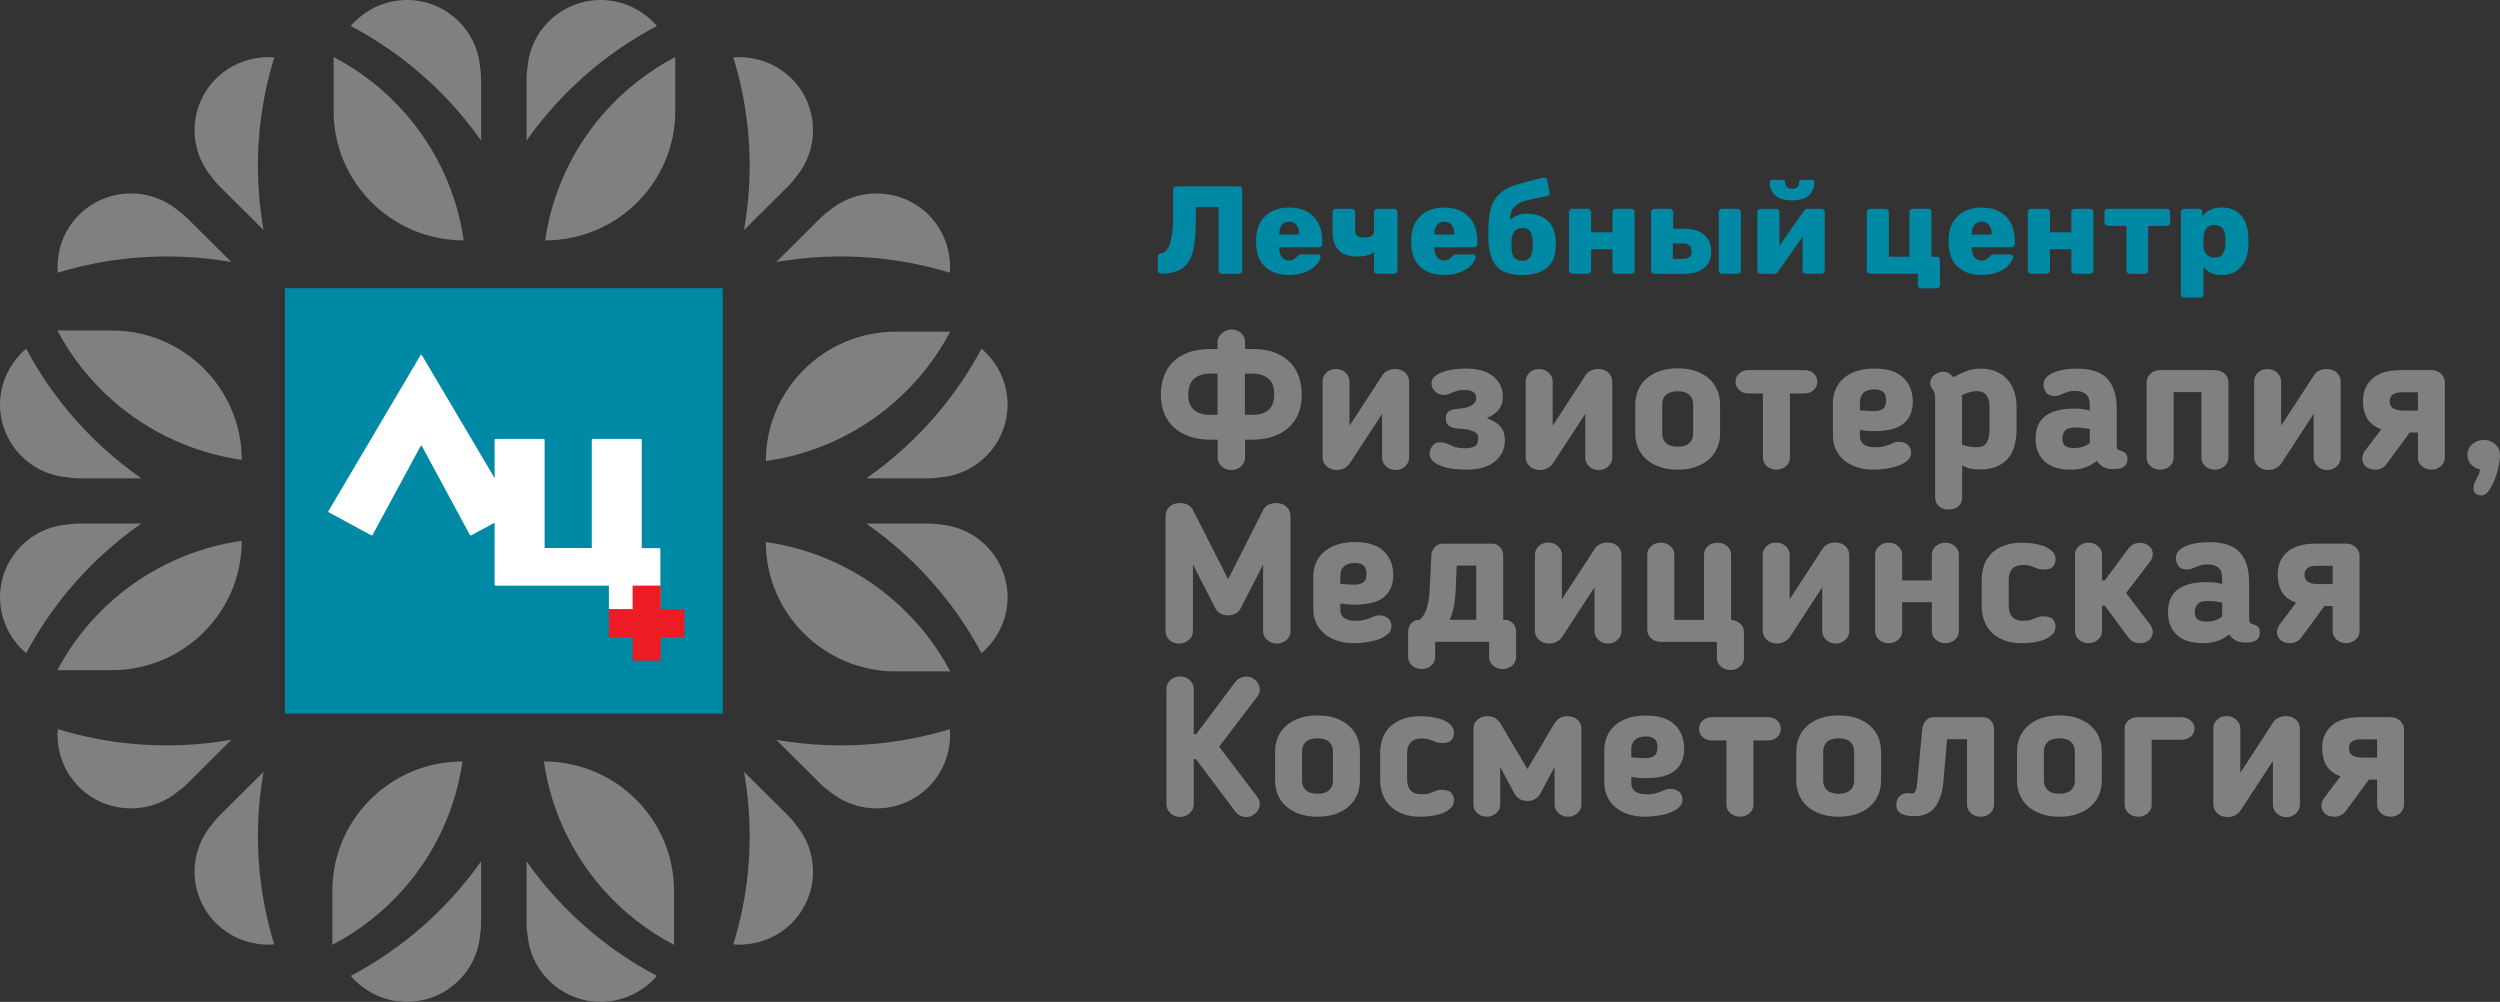 <svg width="267" height="107" viewBox="0 0 267 107" fill="none" xmlns="http://www.w3.org/2000/svg">
<rect x="0" y="0" width="267" height="107" fill="#333333" stroke="none"/>
<g clip-path="url(#clip0_1239_3067)">
<path d="M130.238 29.136C130.17 29.069 130.136 28.993 130.136 28.905V22.125H127.72V23.244C127.72 24.755 127.622 25.929 127.423 26.767C127.229 27.604 126.86 28.219 126.331 28.614C125.798 29.01 125.023 29.216 124.003 29.233C123.914 29.233 123.834 29.2 123.762 29.128C123.69 29.056 123.656 28.976 123.656 28.888V27.407C123.656 27.221 123.766 27.104 123.991 27.061C124.465 26.982 124.799 26.59 124.998 25.887C125.193 25.184 125.294 24.195 125.294 22.924V20.231C125.294 20.134 125.328 20.054 125.396 19.991C125.464 19.928 125.544 19.898 125.646 19.898H132.316C132.414 19.898 132.498 19.932 132.566 19.999C132.634 20.067 132.668 20.147 132.668 20.248V28.909C132.668 29.006 132.634 29.086 132.566 29.149C132.498 29.212 132.418 29.242 132.316 29.242H130.479C130.39 29.242 130.31 29.208 130.246 29.141L130.238 29.136Z" fill="#0089A5"/>
<path d="M135.117 28.497C134.491 27.916 134.169 27.066 134.152 25.955V25.542C134.186 24.482 134.521 23.657 135.147 23.059C135.773 22.462 136.62 22.167 137.682 22.167C138.453 22.167 139.105 22.319 139.634 22.626C140.167 22.933 140.565 23.354 140.827 23.892C141.09 24.431 141.225 25.041 141.225 25.727V26.06C141.225 26.157 141.191 26.241 141.124 26.308C141.056 26.376 140.975 26.409 140.874 26.409H136.62V26.489C136.628 26.889 136.722 27.213 136.904 27.457C137.081 27.701 137.335 27.823 137.67 27.823C137.886 27.823 138.055 27.781 138.186 27.697C138.317 27.613 138.44 27.503 138.554 27.369C138.635 27.28 138.698 27.226 138.749 27.201C138.8 27.175 138.876 27.167 138.982 27.167H140.738C140.819 27.167 140.886 27.192 140.946 27.238C141.005 27.289 141.035 27.348 141.035 27.419C141.035 27.651 140.903 27.92 140.641 28.232C140.379 28.543 139.993 28.808 139.485 29.031C138.978 29.254 138.381 29.364 137.695 29.364C136.603 29.364 135.744 29.073 135.117 28.488V28.497ZM138.753 25.046V25.02C138.753 24.595 138.66 24.263 138.47 24.027C138.283 23.791 138.017 23.674 137.678 23.674C137.34 23.674 137.077 23.791 136.895 24.027C136.713 24.263 136.62 24.595 136.62 25.02V25.046H138.753Z" fill="#0089A5"/>
<path d="M146.841 29.145C146.774 29.082 146.74 29.002 146.74 28.905V26.919C146.338 27.238 145.737 27.398 144.941 27.398C144.073 27.398 143.417 27.18 142.977 26.738C142.533 26.296 142.312 25.605 142.312 24.663V22.634C142.312 22.537 142.346 22.457 142.414 22.394C142.482 22.331 142.558 22.302 142.647 22.302H144.391C144.488 22.302 144.568 22.331 144.632 22.394C144.695 22.457 144.725 22.537 144.725 22.634V24.541C144.725 24.844 144.797 25.058 144.941 25.18C145.085 25.307 145.326 25.366 145.665 25.366C146.003 25.366 146.257 25.315 146.452 25.214C146.643 25.113 146.74 24.962 146.74 24.768V22.634C146.74 22.537 146.774 22.457 146.841 22.394C146.909 22.331 146.99 22.302 147.091 22.302H148.903C149 22.302 149.085 22.331 149.152 22.394C149.22 22.457 149.254 22.537 149.254 22.634V28.905C149.254 29.002 149.22 29.082 149.152 29.145C149.085 29.208 149.004 29.238 148.903 29.238H147.091C146.994 29.238 146.909 29.208 146.841 29.145Z" fill="#0089A5"/>
<path d="M151.68 28.497C151.053 27.916 150.732 27.066 150.715 25.955V25.542C150.749 24.482 151.083 23.657 151.71 23.059C152.336 22.462 153.182 22.167 154.245 22.167C155.015 22.167 155.667 22.319 156.196 22.626C156.729 22.933 157.127 23.354 157.39 23.892C157.652 24.431 157.788 25.041 157.788 25.727V26.06C157.788 26.157 157.754 26.241 157.686 26.308C157.618 26.376 157.538 26.409 157.436 26.409H153.182V26.489C153.191 26.889 153.284 27.213 153.466 27.457C153.644 27.701 153.902 27.823 154.232 27.823C154.448 27.823 154.617 27.781 154.749 27.697C154.88 27.613 155.003 27.503 155.117 27.369C155.197 27.28 155.261 27.226 155.312 27.201C155.362 27.175 155.438 27.167 155.544 27.167H157.301C157.381 27.167 157.449 27.192 157.508 27.238C157.568 27.289 157.597 27.348 157.597 27.419C157.597 27.651 157.466 27.92 157.199 28.232C156.937 28.543 156.552 28.808 156.044 29.031C155.54 29.254 154.939 29.364 154.253 29.364C153.161 29.364 152.302 29.073 151.676 28.488L151.68 28.497ZM155.316 25.046V25.02C155.316 24.595 155.223 24.263 155.032 24.027C154.846 23.791 154.579 23.674 154.241 23.674C153.902 23.674 153.64 23.791 153.458 24.027C153.276 24.263 153.182 24.595 153.182 25.02V25.046H155.316Z" fill="#0089A5"/>
<path d="M166.166 26.114C166.166 26.228 166.157 26.384 166.14 26.582C166.085 27.47 165.759 28.16 165.154 28.644C164.549 29.128 163.685 29.372 162.559 29.372C161.345 29.372 160.456 29.082 159.897 28.505C159.338 27.928 159.025 27.007 158.966 25.744L158.953 24.932L158.966 24.132C159.012 22.912 159.224 21.994 159.605 21.371C159.986 20.748 160.553 20.281 161.311 19.97C162.068 19.659 163.249 19.326 164.862 18.968C164.951 18.951 165.035 18.968 165.116 19.015C165.196 19.065 165.243 19.137 165.251 19.233L165.493 20.53C165.509 20.627 165.497 20.715 165.454 20.791C165.408 20.866 165.344 20.913 165.251 20.93C164.079 21.153 163.249 21.338 162.763 21.489C162.276 21.641 161.912 21.86 161.675 22.15C161.438 22.44 161.298 22.887 161.251 23.493C161.459 23.299 161.717 23.135 162.03 23.013C162.343 22.887 162.669 22.828 163.008 22.828C163.982 22.828 164.735 23.072 165.268 23.56C165.802 24.048 166.094 24.734 166.149 25.614C166.166 25.828 166.174 25.997 166.174 26.123L166.166 26.114ZM163.698 26.114C163.698 25.892 163.694 25.74 163.685 25.66C163.639 24.789 163.292 24.351 162.64 24.351C161.878 24.351 161.476 24.789 161.433 25.66L161.421 26.114L161.433 26.527C161.45 26.973 161.552 27.301 161.734 27.52C161.916 27.739 162.191 27.849 162.559 27.849C162.928 27.849 163.203 27.739 163.385 27.52C163.567 27.301 163.668 26.973 163.685 26.527C163.694 26.455 163.698 26.317 163.698 26.114Z" fill="#0089A5"/>
<path d="M167.668 29.137C167.6 29.069 167.566 28.994 167.566 28.905V22.634C167.566 22.537 167.6 22.457 167.668 22.394C167.736 22.331 167.812 22.302 167.901 22.302H169.577C169.674 22.302 169.759 22.331 169.827 22.394C169.894 22.457 169.928 22.537 169.928 22.634V24.81H172.21V22.634C172.21 22.537 172.243 22.457 172.311 22.394C172.379 22.331 172.459 22.302 172.561 22.302H174.237C174.334 22.302 174.415 22.331 174.478 22.394C174.542 22.457 174.571 22.537 174.571 22.634V28.905C174.571 28.994 174.542 29.073 174.478 29.137C174.415 29.204 174.334 29.238 174.237 29.238H172.561C172.464 29.238 172.379 29.208 172.311 29.145C172.243 29.082 172.21 29.002 172.21 28.905V26.624H169.928V28.905C169.928 29.002 169.894 29.082 169.827 29.145C169.759 29.208 169.679 29.238 169.577 29.238H167.901C167.812 29.238 167.731 29.204 167.668 29.137Z" fill="#0089A5"/>
<path d="M176.434 29.137C176.366 29.069 176.332 28.994 176.332 28.905V22.634C176.332 22.537 176.366 22.457 176.434 22.394C176.501 22.331 176.578 22.302 176.666 22.302H178.359C178.457 22.302 178.537 22.331 178.601 22.394C178.664 22.457 178.694 22.537 178.694 22.634V24.423H179.9C180.793 24.423 181.496 24.637 182 25.071C182.503 25.505 182.757 26.098 182.757 26.851C182.757 27.605 182.499 28.215 181.987 28.627C181.47 29.036 180.755 29.242 179.832 29.242H176.666C176.578 29.242 176.497 29.208 176.434 29.141V29.137ZM179.701 27.647C180.031 27.647 180.273 27.584 180.425 27.462C180.577 27.335 180.654 27.133 180.654 26.847C180.654 26.561 180.577 26.351 180.425 26.207C180.273 26.064 180.031 25.993 179.701 25.993H178.656V27.647H179.701ZM183.667 29.137C183.599 29.069 183.566 28.994 183.566 28.905V22.634C183.566 22.537 183.599 22.457 183.667 22.394C183.735 22.331 183.811 22.302 183.9 22.302H185.576C185.673 22.302 185.758 22.331 185.826 22.394C185.894 22.457 185.927 22.537 185.927 22.634V28.905C185.927 29.002 185.894 29.082 185.826 29.145C185.758 29.208 185.678 29.238 185.576 29.238H183.9C183.811 29.238 183.731 29.204 183.667 29.137Z" fill="#0089A5"/>
<path d="M194.773 22.394C194.841 22.457 194.875 22.533 194.875 22.621V28.905C194.875 28.993 194.845 29.073 194.782 29.136C194.718 29.203 194.638 29.237 194.54 29.237H192.864C192.767 29.237 192.682 29.208 192.615 29.145C192.547 29.081 192.513 29.002 192.513 28.905V25.29L189.897 29.027C189.8 29.17 189.673 29.241 189.521 29.241H188.018C187.929 29.241 187.849 29.208 187.785 29.14C187.717 29.073 187.684 28.997 187.684 28.909V22.638C187.684 22.541 187.717 22.461 187.785 22.398C187.853 22.335 187.929 22.306 188.018 22.306H189.694C189.791 22.306 189.876 22.335 189.944 22.398C190.012 22.461 190.045 22.541 190.045 22.638V26.253L192.661 22.516C192.759 22.373 192.886 22.301 193.038 22.301H194.54C194.629 22.301 194.71 22.331 194.773 22.394ZM189.601 20.866C189.207 20.504 189.013 20.037 189.013 19.46C189.013 19.389 189.034 19.33 189.08 19.28C189.127 19.229 189.186 19.208 189.267 19.208H190.405C190.486 19.208 190.549 19.233 190.591 19.28C190.638 19.33 190.659 19.389 190.659 19.46C190.659 19.924 190.905 20.155 191.396 20.155C191.887 20.155 192.149 19.924 192.149 19.46C192.149 19.389 192.17 19.33 192.217 19.28C192.263 19.229 192.323 19.208 192.403 19.208H193.529C193.609 19.208 193.673 19.233 193.715 19.28C193.762 19.33 193.783 19.389 193.783 19.46C193.783 20.037 193.588 20.509 193.19 20.866C192.797 21.228 192.196 21.405 191.391 21.405C190.587 21.405 189.986 21.224 189.593 20.866H189.601Z" fill="#0089A5"/>
<path d="M204.933 30.698C204.865 30.63 204.831 30.55 204.831 30.45V29.233H199.705C199.617 29.233 199.536 29.2 199.473 29.132C199.405 29.065 199.371 28.989 199.371 28.901V22.63C199.371 22.533 199.405 22.453 199.473 22.39C199.54 22.327 199.617 22.297 199.705 22.297H201.382C201.479 22.297 201.564 22.327 201.631 22.39C201.699 22.453 201.733 22.533 201.733 22.63V27.419H203.934V22.63C203.934 22.533 203.968 22.453 204.035 22.39C204.103 22.327 204.179 22.297 204.268 22.297H205.944C206.042 22.297 206.122 22.327 206.186 22.39C206.249 22.453 206.279 22.533 206.279 22.63V27.419H206.854C206.952 27.419 207.032 27.449 207.096 27.512C207.159 27.575 207.189 27.655 207.189 27.752V30.445C207.189 30.542 207.159 30.626 207.096 30.694C207.032 30.761 206.952 30.795 206.854 30.795H205.178C205.081 30.795 204.996 30.761 204.929 30.694L204.933 30.698Z" fill="#0089A5"/>
<path d="M209.078 28.497C208.452 27.916 208.13 27.066 208.113 25.955V25.542C208.147 24.482 208.482 23.657 209.108 23.059C209.734 22.462 210.581 22.167 211.643 22.167C212.414 22.167 213.065 22.319 213.595 22.626C214.128 22.933 214.526 23.354 214.788 23.892C215.051 24.431 215.186 25.041 215.186 25.727V26.06C215.186 26.157 215.152 26.241 215.084 26.308C215.017 26.376 214.936 26.409 214.835 26.409H210.581V26.489C210.589 26.889 210.683 27.213 210.865 27.457C211.042 27.701 211.3 27.823 211.631 27.823C211.846 27.823 212.016 27.781 212.147 27.697C212.278 27.613 212.401 27.503 212.515 27.369C212.596 27.28 212.659 27.226 212.71 27.201C212.761 27.175 212.837 27.167 212.943 27.167H214.699C214.78 27.167 214.847 27.192 214.907 27.238C214.966 27.289 214.996 27.348 214.996 27.419C214.996 27.651 214.864 27.92 214.598 28.232C214.335 28.543 213.95 28.808 213.442 29.031C212.939 29.254 212.337 29.364 211.652 29.364C210.56 29.364 209.701 29.073 209.074 28.488L209.078 28.497ZM212.714 25.046V25.02C212.714 24.595 212.621 24.263 212.435 24.027C212.249 23.791 211.982 23.674 211.643 23.674C211.305 23.674 211.042 23.791 210.86 24.027C210.678 24.263 210.585 24.595 210.585 25.02V25.046H212.718H212.714Z" fill="#0089A5"/>
<path d="M216.676 29.137C216.608 29.069 216.574 28.994 216.574 28.905V22.634C216.574 22.537 216.608 22.457 216.676 22.394C216.744 22.331 216.82 22.302 216.909 22.302H218.585C218.682 22.302 218.767 22.331 218.834 22.394C218.902 22.457 218.936 22.537 218.936 22.634V24.81H221.217V22.634C221.217 22.537 221.251 22.457 221.319 22.394C221.387 22.331 221.467 22.302 221.569 22.302H223.245C223.342 22.302 223.423 22.331 223.486 22.394C223.55 22.457 223.579 22.537 223.579 22.634V28.905C223.579 28.994 223.55 29.073 223.486 29.137C223.423 29.204 223.342 29.238 223.245 29.238H221.569C221.471 29.238 221.387 29.208 221.319 29.145C221.251 29.082 221.217 29.002 221.217 28.905V26.624H218.936V28.905C218.936 29.002 218.902 29.082 218.834 29.145C218.767 29.208 218.686 29.238 218.585 29.238H216.909C216.82 29.238 216.739 29.204 216.676 29.137Z" fill="#0089A5"/>
<path d="M227.205 29.145C227.137 29.082 227.103 29.002 227.103 28.905V24.116H225.105C225.008 24.116 224.923 24.086 224.855 24.023C224.788 23.96 224.754 23.88 224.754 23.783V22.634C224.754 22.537 224.788 22.457 224.855 22.394C224.923 22.331 225.004 22.302 225.105 22.302H231.437C231.535 22.302 231.615 22.331 231.679 22.394C231.742 22.457 231.772 22.537 231.772 22.634V23.783C231.772 23.872 231.742 23.951 231.679 24.019C231.615 24.086 231.535 24.12 231.437 24.12H229.423V28.909C229.423 28.998 229.393 29.078 229.329 29.141C229.266 29.208 229.185 29.242 229.088 29.242H227.45C227.353 29.242 227.268 29.212 227.2 29.149L227.205 29.145Z" fill="#0089A5"/>
<path d="M233.02 31.678C232.952 31.615 232.918 31.535 232.918 31.438V22.63C232.918 22.533 232.952 22.453 233.02 22.39C233.087 22.327 233.168 22.297 233.269 22.297H234.865C234.962 22.297 235.043 22.327 235.106 22.39C235.17 22.453 235.199 22.533 235.199 22.63V23.11C235.682 22.478 236.376 22.163 237.278 22.163C238.179 22.163 238.827 22.432 239.322 22.971C239.817 23.509 240.084 24.275 240.122 25.273C240.13 25.386 240.135 25.555 240.135 25.765C240.135 25.976 240.13 26.148 240.122 26.274C240.088 27.234 239.817 27.991 239.318 28.543C238.818 29.094 238.137 29.372 237.278 29.372C236.418 29.372 235.762 29.077 235.331 28.492V31.443C235.331 31.539 235.301 31.619 235.237 31.683C235.174 31.746 235.094 31.775 234.996 31.775H233.265C233.168 31.775 233.083 31.746 233.015 31.683L233.02 31.678ZM237.366 27.162C237.54 26.927 237.642 26.599 237.667 26.182C237.675 26.093 237.68 25.955 237.68 25.769C237.68 25.584 237.675 25.445 237.667 25.357C237.642 24.94 237.54 24.612 237.366 24.376C237.193 24.141 236.905 24.023 236.503 24.023C236.101 24.023 235.834 24.145 235.644 24.389C235.458 24.633 235.352 24.945 235.335 25.315C235.326 25.428 235.322 25.601 235.322 25.82C235.322 26.039 235.326 26.199 235.335 26.312C235.352 26.657 235.458 26.948 235.652 27.171C235.843 27.398 236.126 27.512 236.503 27.512C236.905 27.512 237.193 27.394 237.366 27.158V27.162Z" fill="#0089A5"/>
<path d="M130.037 46.96H129.305C128.497 46.96 127.769 46.855 127.113 46.64C126.457 46.425 125.898 46.114 125.432 45.706C124.967 45.297 124.607 44.797 124.357 44.199C124.107 43.605 123.98 42.919 123.98 42.145C123.98 41.51 124.074 40.895 124.264 40.31C124.45 39.721 124.755 39.203 125.174 38.753C125.593 38.303 126.139 37.945 126.825 37.675C127.506 37.406 128.336 37.271 129.309 37.271H130.042V36.522C130.042 36.165 130.194 35.853 130.503 35.588C130.808 35.327 131.142 35.192 131.506 35.192C131.951 35.192 132.306 35.323 132.573 35.588C132.835 35.849 132.971 36.16 132.971 36.522V37.271H133.703C134.689 37.271 135.523 37.406 136.196 37.675C136.869 37.945 137.419 38.307 137.834 38.753C138.253 39.203 138.553 39.721 138.744 40.31C138.93 40.899 139.028 41.51 139.028 42.145C139.028 42.919 138.901 43.605 138.651 44.199C138.401 44.792 138.041 45.297 137.576 45.706C137.11 46.114 136.547 46.425 135.895 46.64C135.239 46.855 134.511 46.96 133.703 46.96H132.971V48.87C132.971 49.228 132.827 49.544 132.543 49.805C132.26 50.066 131.912 50.2 131.51 50.2C131.108 50.2 130.761 50.07 130.478 49.805C130.194 49.544 130.05 49.232 130.05 48.87V46.96H130.037ZM130.037 44.304V39.902H129.305C128.818 39.902 128.416 39.969 128.103 40.1C127.79 40.23 127.544 40.403 127.371 40.609C127.197 40.815 127.075 41.051 127.007 41.316C126.939 41.577 126.901 41.85 126.901 42.124C126.901 42.873 127.104 43.42 127.506 43.774C127.908 44.127 128.509 44.304 129.301 44.304H130.033H130.037ZM132.958 39.902V44.304H133.69C134.482 44.304 135.083 44.127 135.485 43.774C135.887 43.42 136.09 42.869 136.09 42.124C136.09 41.846 136.06 41.577 135.997 41.316C135.933 41.055 135.811 40.819 135.633 40.609C135.451 40.403 135.205 40.23 134.892 40.1C134.579 39.969 134.177 39.902 133.69 39.902H132.958Z" fill="#808080"/>
<path d="M142.795 50.2C142.338 50.2 141.965 50.065 141.678 49.796C141.394 49.527 141.25 49.203 141.25 48.832V40.718C141.25 40.36 141.385 40.049 141.656 39.796C141.927 39.54 142.266 39.413 142.668 39.413C143.07 39.413 143.417 39.54 143.701 39.796C143.984 40.053 144.128 40.36 144.128 40.718V45.47L147.616 40.116C147.756 39.88 147.95 39.704 148.2 39.586C148.45 39.468 148.716 39.409 148.992 39.409C149.436 39.409 149.8 39.535 150.075 39.792C150.354 40.049 150.494 40.377 150.494 40.777V48.87C150.494 49.228 150.354 49.544 150.075 49.804C149.796 50.065 149.457 50.2 149.051 50.2C148.644 50.2 148.306 50.07 148.026 49.804C147.747 49.544 147.607 49.232 147.607 48.87V44.199L144.141 49.514C143.989 49.72 143.794 49.889 143.557 50.011C143.32 50.137 143.062 50.196 142.782 50.196L142.795 50.2Z" fill="#808080"/>
<path d="M160.514 42.33C160.514 42.856 160.383 43.307 160.116 43.681C159.854 44.056 159.405 44.38 158.779 44.657C159.473 44.906 159.973 45.217 160.273 45.592C160.574 45.966 160.722 46.442 160.722 47.023C160.722 47.923 160.375 48.668 159.676 49.266C158.982 49.859 157.937 50.158 156.544 50.158C156.222 50.158 155.841 50.137 155.397 50.095C154.953 50.053 154.529 49.969 154.123 49.834C153.721 49.704 153.378 49.527 153.099 49.304C152.819 49.081 152.68 48.799 152.68 48.454C152.68 48.176 152.777 47.902 152.972 47.633C153.166 47.364 153.437 47.229 153.784 47.229C153.937 47.229 154.102 47.254 154.275 47.301C154.449 47.351 154.572 47.389 154.639 47.414C154.919 47.553 155.185 47.663 155.444 47.747C155.702 47.831 156.045 47.873 156.476 47.873C156.908 47.873 157.23 47.806 157.488 47.675C157.746 47.545 157.873 47.263 157.873 46.833C157.873 46.737 157.86 46.631 157.831 46.522C157.801 46.413 157.725 46.307 157.602 46.211C157.475 46.114 157.293 46.025 157.048 45.95C156.802 45.874 156.459 45.823 156.015 45.794C155.833 45.781 155.651 45.764 155.461 45.743C155.274 45.722 155.097 45.676 154.94 45.596C154.779 45.52 154.652 45.411 154.555 45.276C154.457 45.137 154.407 44.944 154.407 44.695C154.407 44.447 154.457 44.254 154.555 44.115C154.652 43.976 154.779 43.875 154.931 43.812C155.084 43.748 155.253 43.706 155.431 43.685C155.613 43.664 155.786 43.648 155.952 43.635C156.354 43.593 156.671 43.525 156.9 43.429C157.128 43.332 157.298 43.227 157.412 43.117C157.522 43.008 157.594 42.894 157.619 42.785C157.649 42.675 157.662 42.583 157.662 42.515C157.662 41.935 157.238 41.644 156.387 41.644C156.095 41.644 155.854 41.674 155.668 41.728C155.482 41.783 155.304 41.846 155.147 41.913C154.986 41.985 154.838 42.044 154.699 42.099C154.559 42.153 154.398 42.183 154.22 42.183C153.831 42.183 153.509 42.057 153.26 41.808C153.01 41.56 152.883 41.274 152.883 40.958C152.883 40.642 153.001 40.403 153.238 40.201C153.475 39.999 153.776 39.839 154.136 39.712C154.495 39.586 154.889 39.498 155.317 39.443C155.74 39.388 156.134 39.359 156.498 39.359C157.818 39.359 158.817 39.641 159.494 40.209C160.167 40.777 160.506 41.484 160.506 42.326L160.514 42.33Z" fill="#808080"/>
<path d="M164.49 50.2C164.033 50.2 163.661 50.065 163.373 49.796C163.089 49.527 162.945 49.203 162.945 48.832V40.718C162.945 40.36 163.081 40.049 163.352 39.796C163.623 39.54 163.961 39.413 164.363 39.413C164.765 39.413 165.112 39.54 165.396 39.796C165.68 40.053 165.824 40.36 165.824 40.718V45.47L169.311 40.116C169.451 39.88 169.646 39.704 169.895 39.586C170.145 39.468 170.412 39.409 170.687 39.409C171.131 39.409 171.495 39.535 171.77 39.792C172.05 40.049 172.189 40.377 172.189 40.777V48.87C172.189 49.228 172.05 49.544 171.77 49.804C171.491 50.065 171.152 50.2 170.746 50.2C170.34 50.2 170.001 50.07 169.722 49.804C169.442 49.544 169.303 49.232 169.303 48.87V44.199L165.836 49.514C165.684 49.72 165.489 49.889 165.252 50.011C165.015 50.137 164.757 50.196 164.478 50.196L164.49 50.2Z" fill="#808080"/>
<path d="M179.177 50.158C178.441 50.158 177.789 50.057 177.226 49.855C176.663 49.653 176.189 49.38 175.808 49.035C175.423 48.689 175.135 48.281 174.94 47.81C174.746 47.339 174.648 46.833 174.648 46.295V43.201C174.648 42.663 174.746 42.158 174.94 41.686C175.135 41.215 175.423 40.807 175.808 40.462C176.189 40.117 176.663 39.843 177.226 39.641C177.789 39.439 178.441 39.338 179.177 39.338C179.914 39.338 180.566 39.439 181.129 39.641C181.692 39.843 182.166 40.117 182.547 40.462C182.928 40.807 183.22 41.215 183.414 41.686C183.609 42.158 183.706 42.663 183.706 43.201V46.295C183.706 46.833 183.609 47.339 183.414 47.81C183.22 48.281 182.932 48.689 182.547 49.035C182.166 49.38 181.692 49.653 181.129 49.855C180.566 50.057 179.914 50.158 179.177 50.158ZM179.177 47.709C179.719 47.709 180.13 47.583 180.409 47.334C180.688 47.086 180.828 46.741 180.828 46.295V43.18C180.828 42.751 180.688 42.41 180.409 42.162C180.13 41.914 179.719 41.787 179.177 41.787C178.636 41.787 178.225 41.914 177.946 42.162C177.666 42.41 177.527 42.751 177.527 43.18V46.295C177.527 46.737 177.666 47.082 177.946 47.334C178.225 47.583 178.636 47.709 179.177 47.709Z" fill="#808080"/>
<path d="M191.167 48.87C191.167 49.228 191.027 49.535 190.748 49.784C190.469 50.032 190.13 50.158 189.724 50.158C189.317 50.158 188.979 50.032 188.699 49.784C188.42 49.535 188.28 49.228 188.28 48.87V42.019H186.735C186.346 42.019 186.02 41.901 185.753 41.665C185.491 41.43 185.355 41.131 185.355 40.773C185.355 40.415 185.487 40.117 185.753 39.881C186.016 39.645 186.346 39.527 186.735 39.527H192.708C193.097 39.527 193.423 39.645 193.69 39.881C193.952 40.117 194.087 40.415 194.087 40.773C194.087 41.131 193.956 41.43 193.69 41.665C193.427 41.901 193.097 42.019 192.708 42.019H191.163V48.87H191.167Z" fill="#808080"/>
<path d="M200.249 46.046C199.97 46.046 199.711 46.038 199.466 46.017C199.22 45.996 198.945 45.966 198.641 45.924V46.61C198.641 46.972 198.776 47.254 199.047 47.461C199.318 47.667 199.741 47.772 200.308 47.772C200.643 47.772 200.956 47.734 201.248 47.658C201.54 47.583 201.853 47.469 202.188 47.317C202.23 47.288 202.298 47.263 202.395 47.233C202.492 47.204 202.632 47.191 202.814 47.191C203.064 47.191 203.271 47.229 203.44 47.305C203.61 47.38 203.741 47.473 203.838 47.587C203.936 47.696 204.003 47.818 204.046 47.949C204.088 48.079 204.109 48.21 204.109 48.332C204.109 48.694 203.965 48.988 203.669 49.224C203.377 49.46 203.021 49.645 202.602 49.784C202.183 49.922 201.747 50.019 201.286 50.074C200.829 50.129 200.431 50.158 200.097 50.158C199.415 50.158 198.801 50.066 198.26 49.876C197.718 49.691 197.261 49.434 196.892 49.11C196.524 48.786 196.241 48.403 196.046 47.957C195.851 47.515 195.754 47.035 195.754 46.526V43.058C195.754 42.532 195.847 42.044 196.033 41.594C196.219 41.143 196.503 40.752 196.88 40.419C197.256 40.087 197.722 39.826 198.277 39.641C198.831 39.456 199.474 39.359 200.198 39.359C201.574 39.359 202.602 39.683 203.275 40.335C203.948 40.988 204.287 41.838 204.287 42.89C204.287 43.887 203.965 44.662 203.326 45.213C202.687 45.769 201.654 46.042 200.236 46.042L200.249 46.046ZM201.438 42.747C201.438 42.33 201.328 42.036 201.117 41.855C200.901 41.674 200.592 41.585 200.185 41.585C199.686 41.585 199.301 41.707 199.038 41.947C198.776 42.191 198.641 42.52 198.641 42.932V43.824C198.975 43.854 199.28 43.875 199.559 43.887C199.838 43.9 200.033 43.908 200.143 43.908C200.545 43.908 200.863 43.824 201.091 43.66C201.32 43.496 201.434 43.189 201.434 42.747H201.438Z" fill="#808080"/>
<path d="M211.371 50.137C211.092 50.137 210.813 50.112 210.537 50.066C210.258 50.015 209.932 49.902 209.555 49.725V53.151C209.555 53.513 209.428 53.811 209.179 54.056C208.929 54.295 208.573 54.417 208.116 54.417C207.659 54.417 207.304 54.291 207.05 54.043C206.8 53.794 206.673 53.496 206.673 53.151V42.608C206.673 42.372 206.656 42.183 206.622 42.036C206.588 41.888 206.529 41.754 206.444 41.632C206.36 41.522 206.292 41.421 206.237 41.329C206.182 41.24 206.152 41.118 206.152 40.967C206.152 40.58 206.3 40.272 206.593 40.045C206.885 39.818 207.198 39.704 207.532 39.704C207.757 39.704 207.951 39.755 208.129 39.86C208.303 39.965 208.468 40.104 208.62 40.285C209.119 40.007 209.598 39.788 210.051 39.62C210.504 39.456 211.007 39.372 211.566 39.372C212.163 39.372 212.7 39.473 213.174 39.675C213.648 39.877 214.042 40.15 214.364 40.504C214.685 40.857 214.931 41.282 215.104 41.779C215.278 42.276 215.367 42.831 215.367 43.441V45.849C215.367 46.459 215.299 47.023 215.168 47.549C215.037 48.075 214.812 48.529 214.499 48.908C214.186 49.287 213.775 49.59 213.267 49.813C212.76 50.036 212.129 50.146 211.38 50.146L211.371 50.137ZM209.555 47.503C210.152 47.684 210.66 47.772 211.079 47.772C211.596 47.772 211.955 47.616 212.163 47.305C212.37 46.993 212.476 46.505 212.476 45.84V43.433C212.476 42.326 212.023 41.77 211.117 41.77C210.698 41.77 210.165 41.918 209.509 42.208C209.522 42.276 209.534 42.343 209.538 42.406C209.547 42.469 209.547 42.532 209.547 42.604V47.503H209.555Z" fill="#808080"/>
<path d="M226.07 47.524C226.07 47.827 226.138 48.004 226.269 48.054C226.401 48.105 226.557 48.159 226.739 48.231C227.061 48.357 227.218 48.618 227.218 49.018C227.218 49.35 227.107 49.611 226.883 49.805C226.659 49.998 226.269 50.095 225.715 50.095C225.326 50.095 224.991 50.032 224.712 49.91C224.432 49.784 224.174 49.556 223.937 49.224C223.548 49.544 223.125 49.779 222.676 49.931C222.223 50.083 221.707 50.158 221.123 50.158C219.899 50.158 218.972 49.859 218.346 49.266C217.719 48.673 217.406 47.877 217.406 46.88V46.817C217.406 44.7 218.782 43.639 221.537 43.639C221.817 43.639 222.092 43.652 222.363 43.681C222.634 43.711 222.909 43.765 223.188 43.845V43.18C223.188 42.225 222.659 41.749 221.601 41.749C221.309 41.749 221.063 41.779 220.86 41.842C220.657 41.905 220.454 41.985 220.246 42.082C220.162 42.111 220.06 42.154 219.933 42.208C219.806 42.263 219.65 42.292 219.455 42.292C219.01 42.292 218.697 42.158 218.515 41.888C218.333 41.619 218.244 41.354 218.244 41.089C218.244 40.786 218.35 40.52 218.558 40.302C218.765 40.079 219.04 39.902 219.383 39.763C219.726 39.624 220.107 39.523 220.53 39.464C220.953 39.401 221.381 39.372 221.812 39.372C223.328 39.372 224.42 39.733 225.08 40.462C225.74 41.19 226.07 42.259 226.07 43.669V47.528V47.524ZM221.707 45.655C221.11 45.655 220.72 45.773 220.538 46.009C220.356 46.244 220.268 46.522 220.268 46.838V46.901C220.268 47.246 220.373 47.494 220.581 47.637C220.788 47.785 221.118 47.856 221.563 47.856C221.842 47.856 222.113 47.818 222.375 47.742C222.638 47.667 222.909 47.524 223.188 47.318V45.823C222.629 45.714 222.138 45.655 221.707 45.655Z" fill="#808080"/>
<path d="M236.551 39.531C236.953 39.531 237.296 39.657 237.575 39.906C237.854 40.154 237.994 40.461 237.994 40.819V48.874C237.994 49.232 237.854 49.539 237.575 49.788C237.296 50.036 236.957 50.162 236.551 50.162C236.144 50.162 235.806 50.036 235.526 49.788C235.247 49.539 235.107 49.232 235.107 48.874V41.88H232.144V48.874C232.144 49.232 232.005 49.539 231.725 49.788C231.446 50.036 231.107 50.162 230.701 50.162C230.295 50.162 229.956 50.036 229.677 49.788C229.397 49.539 229.258 49.232 229.258 48.874V40.819C229.258 40.457 229.397 40.154 229.677 39.906C229.956 39.657 230.295 39.531 230.701 39.531H236.546H236.551Z" fill="#808080"/>
<path d="M242.287 50.2C241.83 50.2 241.458 50.065 241.17 49.796C240.886 49.527 240.742 49.203 240.742 48.832V40.718C240.742 40.36 240.878 40.049 241.149 39.796C241.419 39.54 241.758 39.413 242.16 39.413C242.562 39.413 242.909 39.54 243.193 39.796C243.476 40.053 243.62 40.36 243.62 40.718V45.47L247.108 40.116C247.248 39.88 247.442 39.704 247.692 39.586C247.942 39.468 248.209 39.409 248.484 39.409C248.928 39.409 249.292 39.535 249.567 39.792C249.847 40.049 249.986 40.377 249.986 40.777V48.87C249.986 49.228 249.847 49.544 249.567 49.804C249.288 50.065 248.949 50.2 248.543 50.2C248.137 50.2 247.798 50.07 247.519 49.804C247.239 49.544 247.1 49.232 247.1 48.87V44.199L243.633 49.514C243.481 49.72 243.286 49.889 243.049 50.011C242.812 50.137 242.554 50.196 242.274 50.196L242.287 50.2Z" fill="#808080"/>
<path d="M259.676 50.158C259.274 50.158 258.931 50.032 258.651 49.784C258.372 49.535 258.232 49.228 258.232 48.87V46.194H257.356L254.872 49.578C254.567 49.965 254.169 50.158 253.682 50.158C253.28 50.158 252.95 50.057 252.7 49.855C252.451 49.653 252.311 49.376 252.281 49.014C252.281 48.904 252.302 48.774 252.345 48.631C252.387 48.483 252.442 48.357 252.51 48.248L254.326 45.84C253.631 45.592 253.128 45.209 252.823 44.7C252.518 44.186 252.366 43.559 252.366 42.81C252.366 41.83 252.705 41.034 253.377 40.432C254.05 39.83 255.079 39.527 256.455 39.527H259.667C260.069 39.527 260.412 39.654 260.692 39.91C260.971 40.167 261.111 40.466 261.111 40.815V48.87C261.111 49.228 260.971 49.535 260.692 49.784C260.412 50.032 260.074 50.158 259.667 50.158H259.676ZM255.231 42.873C255.231 42.999 255.248 43.117 255.282 43.227C255.316 43.336 255.388 43.441 255.502 43.538C255.612 43.635 255.765 43.711 255.959 43.765C256.154 43.82 256.412 43.85 256.73 43.85H258.232V41.897H256.501C255.65 41.897 255.227 42.221 255.227 42.873H255.231Z" fill="#808080"/>
<path d="M264.184 51.985C264.197 51.821 264.231 51.669 264.29 51.539C264.345 51.408 264.413 51.278 264.489 51.143C264.565 51.013 264.637 50.87 264.709 50.718C264.777 50.567 264.836 50.373 264.874 50.137C264.472 50.053 264.142 49.868 263.892 49.578C263.643 49.287 263.516 48.955 263.516 48.58C263.516 48.138 263.685 47.76 264.028 47.448C264.371 47.137 264.781 46.981 265.268 46.981C265.725 46.981 266.131 47.133 266.478 47.435C266.826 47.739 266.999 48.147 266.999 48.66C266.999 48.963 266.948 49.359 266.842 49.843C266.737 50.327 266.597 50.798 266.415 51.253C266.233 51.711 266.026 52.099 265.789 52.427C265.552 52.751 265.302 52.915 265.035 52.915C264.95 52.915 264.853 52.903 264.743 52.886C264.633 52.865 264.531 52.818 264.443 52.751C264.354 52.684 264.277 52.587 264.222 52.473C264.167 52.355 264.155 52.191 264.18 51.985H264.184Z" fill="#808080"/>
<path d="M137.826 67.426C137.826 67.788 137.682 68.095 137.398 68.348C137.115 68.605 136.776 68.731 136.387 68.731C135.997 68.731 135.633 68.605 135.341 68.348C135.049 68.091 134.901 67.784 134.901 67.426V60.284L132.522 64.935C132.383 65.212 132.192 65.41 131.947 65.536C131.701 65.663 131.434 65.722 131.142 65.722C130.85 65.722 130.605 65.659 130.359 65.536C130.114 65.41 129.923 65.212 129.784 64.935L127.405 60.284V67.426C127.405 67.788 127.257 68.095 126.956 68.348C126.656 68.605 126.304 68.731 125.902 68.731C125.5 68.731 125.162 68.605 124.891 68.348C124.62 68.091 124.484 67.784 124.484 67.426V55.095C124.484 54.695 124.628 54.367 124.912 54.11C125.195 53.853 125.555 53.727 125.987 53.727C126.698 53.727 127.185 53.996 127.447 54.535L131.164 61.862L134.88 54.514C135.032 54.211 135.24 54.001 135.498 53.891C135.756 53.782 136.031 53.727 136.323 53.727C136.755 53.727 137.115 53.862 137.398 54.131C137.682 54.4 137.826 54.724 137.826 55.095V67.426Z" fill="#808080"/>
<path d="M144.753 64.581C144.474 64.581 144.215 64.573 143.97 64.552C143.724 64.531 143.453 64.501 143.144 64.459V65.145C143.144 65.507 143.28 65.789 143.551 65.996C143.822 66.202 144.245 66.307 144.812 66.307C145.147 66.307 145.46 66.269 145.752 66.193C146.044 66.118 146.357 66.004 146.691 65.852C146.734 65.823 146.801 65.798 146.899 65.768C146.996 65.739 147.136 65.726 147.318 65.726C147.568 65.726 147.775 65.764 147.944 65.84C148.109 65.915 148.245 66.008 148.342 66.122C148.44 66.231 148.507 66.353 148.55 66.484C148.592 66.614 148.613 66.745 148.613 66.867C148.613 67.229 148.469 67.523 148.173 67.759C147.881 67.995 147.525 68.18 147.106 68.319C146.687 68.457 146.251 68.554 145.79 68.609C145.333 68.664 144.935 68.693 144.601 68.693C143.919 68.693 143.305 68.601 142.764 68.411C142.222 68.226 141.765 67.969 141.396 67.641C141.028 67.317 140.745 66.934 140.55 66.488C140.355 66.046 140.258 65.566 140.258 65.057V61.589C140.258 61.063 140.351 60.575 140.541 60.124C140.728 59.674 141.011 59.283 141.388 58.95C141.765 58.618 142.23 58.357 142.785 58.172C143.339 57.986 143.983 57.89 144.706 57.89C146.082 57.89 147.11 58.214 147.788 58.866C148.461 59.518 148.799 60.368 148.799 61.421C148.799 62.418 148.478 63.193 147.838 63.744C147.199 64.299 146.167 64.573 144.749 64.573L144.753 64.581ZM145.942 61.282C145.942 60.865 145.836 60.571 145.621 60.39C145.405 60.209 145.096 60.12 144.694 60.12C144.194 60.12 143.809 60.242 143.547 60.482C143.284 60.726 143.149 61.054 143.149 61.467V62.359C143.483 62.389 143.788 62.41 144.067 62.422C144.347 62.435 144.541 62.443 144.651 62.443C145.053 62.443 145.371 62.359 145.599 62.195C145.828 62.031 145.942 61.724 145.942 61.282Z" fill="#808080"/>
<path d="M159.309 58.062C159.546 58.062 159.745 58.108 159.906 58.197C160.067 58.285 160.194 58.399 160.291 58.529C160.388 58.66 160.456 58.803 160.49 58.954C160.524 59.106 160.541 59.236 160.541 59.35V66.201H160.689C160.926 66.201 161.125 66.248 161.286 66.336C161.447 66.424 161.574 66.538 161.671 66.669C161.768 66.799 161.836 66.942 161.87 67.094C161.904 67.245 161.921 67.376 161.921 67.489V70.166C161.921 70.524 161.781 70.831 161.502 71.079C161.222 71.328 160.884 71.454 160.477 71.454C160.071 71.454 159.732 71.328 159.453 71.079C159.174 70.831 159.034 70.524 159.034 70.166V68.546H153.273V70.166C153.273 70.524 153.134 70.831 152.854 71.079C152.575 71.328 152.236 71.454 151.83 71.454C151.424 71.454 151.085 71.328 150.806 71.079C150.526 70.831 150.387 70.524 150.387 70.166V67.489C150.387 67.38 150.404 67.249 150.438 67.106C150.471 66.959 150.535 66.824 150.624 66.69C150.713 66.559 150.84 66.446 151 66.349C151.161 66.252 151.364 66.201 151.618 66.201C151.94 65.941 152.186 65.545 152.359 65.019C152.533 64.493 152.643 63.849 152.681 63.087L152.867 59.308C152.88 58.988 152.998 58.702 153.223 58.445C153.447 58.188 153.731 58.062 154.078 58.062H159.296H159.309ZM155.466 63.125C155.436 63.718 155.373 64.278 155.267 64.796C155.161 65.314 155.013 65.781 154.818 66.197H157.658V60.406H155.572L155.466 63.125Z" fill="#808080"/>
<path d="M165.475 68.731C165.017 68.731 164.645 68.596 164.357 68.327C164.074 68.058 163.93 67.733 163.93 67.363V59.249C163.93 58.891 164.065 58.58 164.336 58.327C164.607 58.07 164.946 57.944 165.348 57.944C165.75 57.944 166.097 58.07 166.38 58.327C166.664 58.584 166.808 58.891 166.808 59.249V64L170.296 58.647C170.435 58.411 170.63 58.234 170.88 58.117C171.129 57.999 171.396 57.94 171.671 57.94C172.116 57.94 172.48 58.066 172.755 58.323C173.034 58.58 173.174 58.908 173.174 59.308V67.401C173.174 67.763 173.034 68.074 172.755 68.335C172.475 68.596 172.137 68.731 171.73 68.731C171.324 68.731 170.986 68.6 170.706 68.335C170.427 68.074 170.287 67.763 170.287 67.401V62.729L166.821 68.045C166.668 68.251 166.474 68.419 166.236 68.541C165.999 68.668 165.741 68.727 165.462 68.727L165.475 68.731Z" fill="#808080"/>
<path d="M184.873 66.201C185.263 66.231 185.589 66.361 185.855 66.597C186.118 66.833 186.253 67.132 186.253 67.489V70.271C186.253 70.629 186.113 70.936 185.834 71.184C185.555 71.433 185.216 71.559 184.81 71.559C184.403 71.559 184.065 71.433 183.785 71.184C183.506 70.936 183.366 70.629 183.366 70.271V68.55H177.373C176.971 68.55 176.628 68.424 176.349 68.175C176.069 67.927 175.93 67.624 175.93 67.262V59.228C175.93 58.87 176.069 58.567 176.349 58.323C176.628 58.079 176.967 57.961 177.373 57.961C177.779 57.961 178.118 58.083 178.397 58.323C178.677 58.567 178.816 58.866 178.816 59.228V66.201H181.991V59.228C181.991 58.87 182.131 58.567 182.41 58.323C182.689 58.079 183.028 57.961 183.434 57.961C183.841 57.961 184.179 58.083 184.458 58.323C184.738 58.567 184.878 58.866 184.878 59.228V66.201H184.873Z" fill="#808080"/>
<path d="M189.803 68.731C189.346 68.731 188.973 68.596 188.685 68.327C188.402 68.058 188.258 67.733 188.258 67.363V59.249C188.258 58.891 188.393 58.58 188.664 58.327C188.935 58.07 189.274 57.944 189.676 57.944C190.078 57.944 190.425 58.07 190.709 58.327C190.992 58.584 191.136 58.891 191.136 59.249V64L194.624 58.647C194.763 58.411 194.958 58.234 195.208 58.117C195.458 57.999 195.724 57.94 195.999 57.94C196.444 57.94 196.808 58.066 197.083 58.323C197.362 58.58 197.502 58.908 197.502 59.308V67.401C197.502 67.763 197.362 68.074 197.083 68.335C196.804 68.596 196.465 68.731 196.059 68.731C195.652 68.731 195.314 68.6 195.034 68.335C194.755 68.074 194.615 67.763 194.615 67.401V62.729L191.149 68.045C190.996 68.251 190.802 68.419 190.565 68.541C190.328 68.668 190.069 68.727 189.79 68.727L189.803 68.731Z" fill="#808080"/>
<path d="M203.148 67.405C203.148 67.767 203.009 68.07 202.729 68.318C202.45 68.567 202.111 68.693 201.705 68.693C201.299 68.693 200.96 68.567 200.681 68.318C200.401 68.07 200.262 67.767 200.262 67.405V59.228C200.262 58.883 200.401 58.584 200.681 58.336C200.96 58.087 201.299 57.961 201.705 57.961C202.111 57.961 202.45 58.087 202.729 58.336C203.009 58.584 203.148 58.883 203.148 59.228V61.989H206.323V59.228C206.323 58.883 206.463 58.584 206.742 58.336C207.021 58.087 207.36 57.961 207.766 57.961C208.173 57.961 208.511 58.087 208.791 58.336C209.07 58.584 209.21 58.883 209.21 59.228V67.405C209.21 67.767 209.07 68.07 208.791 68.318C208.511 68.567 208.173 68.693 207.766 68.693C207.36 68.693 207.021 68.567 206.742 68.318C206.463 68.07 206.323 67.767 206.323 67.405V64.312H203.148V67.405Z" fill="#808080"/>
<path d="M211.648 61.925C211.648 61.374 211.733 60.852 211.898 60.368C212.063 59.884 212.326 59.463 212.681 59.114C213.037 58.761 213.485 58.483 214.027 58.272C214.569 58.066 215.217 57.961 215.97 57.961C216.275 57.961 216.635 57.986 217.045 58.032C217.456 58.083 217.845 58.171 218.213 58.302C218.582 58.432 218.895 58.617 219.153 58.853C219.411 59.089 219.538 59.392 219.538 59.766C219.538 60.015 219.453 60.255 219.288 60.482C219.123 60.709 218.772 60.823 218.243 60.823C218.133 60.823 218.027 60.814 217.93 60.802C217.832 60.789 217.705 60.755 217.553 60.697C217.329 60.612 217.117 60.532 216.918 60.457C216.715 60.381 216.457 60.343 216.135 60.343C215.551 60.343 215.136 60.486 214.895 60.768C214.649 61.05 214.531 61.437 214.531 61.921V64.724C214.531 65.208 214.654 65.591 214.895 65.877C215.14 66.159 215.551 66.302 216.135 66.302C216.457 66.302 216.719 66.264 216.927 66.189C217.134 66.113 217.346 66.033 217.553 65.949C217.663 65.907 217.76 65.877 217.845 65.856C217.93 65.835 218.048 65.827 218.201 65.827C218.742 65.827 219.102 65.945 219.276 66.18C219.449 66.416 219.538 66.652 219.538 66.887C219.538 67.262 219.411 67.565 219.153 67.801C218.895 68.036 218.582 68.222 218.213 68.352C217.845 68.483 217.456 68.575 217.045 68.621C216.635 68.668 216.27 68.693 215.949 68.693C215.212 68.693 214.573 68.588 214.04 68.382C213.502 68.175 213.058 67.893 212.702 67.54C212.347 67.186 212.084 66.77 211.911 66.286C211.737 65.802 211.648 65.284 211.648 64.728V61.925Z" fill="#808080"/>
<path d="M224.496 64.682V67.401C224.496 67.763 224.356 68.066 224.077 68.314C223.798 68.563 223.459 68.689 223.053 68.689C222.646 68.689 222.308 68.563 222.028 68.314C221.749 68.066 221.609 67.763 221.609 67.401V59.224C221.609 58.879 221.749 58.58 222.028 58.332C222.308 58.083 222.646 57.957 223.053 57.957C223.459 57.957 223.798 58.083 224.077 58.332C224.356 58.58 224.496 58.879 224.496 59.224V61.985H224.788L227.336 58.559C227.628 58.172 228.026 57.978 228.526 57.978C228.915 57.978 229.237 58.083 229.495 58.289C229.753 58.496 229.893 58.782 229.922 59.14C229.922 59.249 229.901 59.375 229.859 59.514C229.816 59.653 229.761 59.775 229.694 59.889L227.065 63.336L229.694 66.782C229.761 66.892 229.821 67.018 229.859 67.157C229.901 67.296 229.922 67.418 229.922 67.532C229.893 67.894 229.753 68.176 229.495 68.382C229.237 68.588 228.915 68.693 228.526 68.693C228.026 68.693 227.628 68.5 227.336 68.112L224.788 64.687H224.496V64.682Z" fill="#808080"/>
<path d="M240.207 66.054C240.207 66.358 240.275 66.534 240.406 66.585C240.537 66.635 240.694 66.694 240.876 66.761C241.198 66.888 241.354 67.149 241.354 67.549C241.354 67.881 241.244 68.142 241.02 68.335C240.796 68.529 240.406 68.626 239.852 68.626C239.462 68.626 239.128 68.563 238.849 68.441C238.569 68.314 238.311 68.087 238.074 67.755C237.685 68.075 237.266 68.31 236.813 68.462C236.36 68.613 235.843 68.689 235.259 68.689C234.036 68.689 233.109 68.39 232.483 67.797C231.856 67.203 231.543 66.408 231.543 65.41V65.347C231.543 63.23 232.919 62.17 235.674 62.17C235.953 62.17 236.229 62.182 236.499 62.212C236.77 62.241 237.045 62.296 237.325 62.376V61.711C237.325 60.756 236.796 60.28 235.738 60.28C235.445 60.28 235.2 60.31 234.997 60.373C234.794 60.436 234.59 60.516 234.379 60.613C234.294 60.642 234.193 60.68 234.066 60.739C233.939 60.794 233.782 60.823 233.587 60.823C233.143 60.823 232.83 60.688 232.648 60.419C232.466 60.15 232.377 59.885 232.377 59.62C232.377 59.316 232.483 59.051 232.69 58.832C232.897 58.609 233.173 58.433 233.515 58.294C233.858 58.155 234.239 58.054 234.662 57.995C235.086 57.932 235.513 57.902 235.945 57.902C237.46 57.902 238.552 58.264 239.213 58.992C239.873 59.721 240.203 60.789 240.203 62.199V66.059L240.207 66.054ZM235.843 64.186C235.247 64.186 234.857 64.304 234.675 64.539C234.493 64.775 234.404 65.053 234.404 65.368V65.432C234.404 65.777 234.51 66.025 234.717 66.168C234.925 66.315 235.255 66.387 235.699 66.387C235.979 66.387 236.25 66.349 236.512 66.273C236.775 66.198 237.045 66.054 237.325 65.848V64.354C236.766 64.245 236.275 64.19 235.843 64.19V64.186Z" fill="#808080"/>
<path d="M250.57 68.689C250.168 68.689 249.825 68.562 249.546 68.314C249.267 68.066 249.127 67.763 249.127 67.401V64.724H248.251L245.766 68.108C245.461 68.495 245.064 68.689 244.577 68.689C244.175 68.689 243.845 68.588 243.595 68.386C243.345 68.184 243.205 67.906 243.176 67.544C243.176 67.434 243.197 67.304 243.239 67.161C243.282 67.014 243.337 66.887 243.404 66.778L245.22 64.371C244.526 64.122 244.022 63.739 243.718 63.23C243.413 62.717 243.256 62.09 243.256 61.34C243.256 60.36 243.595 59.564 244.268 58.962C244.941 58.361 245.969 58.058 247.345 58.058H250.558C250.96 58.058 251.302 58.184 251.582 58.441C251.861 58.697 252.001 58.996 252.001 59.346V67.401C252.001 67.763 251.861 68.066 251.582 68.314C251.302 68.562 250.964 68.689 250.558 68.689H250.57ZM246.126 61.404C246.126 61.53 246.143 61.648 246.177 61.757C246.211 61.866 246.283 61.972 246.397 62.068C246.507 62.165 246.659 62.241 246.854 62.296C247.049 62.35 247.307 62.38 247.624 62.38H249.127V60.427H247.396C246.545 60.427 246.122 60.751 246.122 61.404H246.126Z" fill="#808080"/>
<path d="M127.491 78.423H127.741L131.914 72.859C132.219 72.46 132.625 72.258 133.125 72.258C133.349 72.258 133.544 72.304 133.721 72.392C133.895 72.481 134.043 72.594 134.17 72.725C134.297 72.855 134.39 73.007 134.454 73.171C134.517 73.335 134.547 73.495 134.547 73.646C134.547 73.756 134.534 73.865 134.504 73.966C134.475 74.072 134.415 74.198 134.318 74.349L130.204 79.745L134.318 85.161C134.415 85.313 134.479 85.443 134.504 85.544C134.534 85.649 134.547 85.755 134.547 85.864C134.547 86.016 134.517 86.175 134.454 86.34C134.39 86.504 134.297 86.655 134.17 86.786C134.043 86.916 133.895 87.03 133.721 87.118C133.548 87.207 133.349 87.253 133.125 87.253C132.625 87.253 132.219 87.051 131.914 86.651L127.719 81.066H127.491V85.902C127.491 86.264 127.347 86.575 127.063 86.845C126.78 87.114 126.433 87.249 126.031 87.249C125.628 87.249 125.281 87.114 124.998 86.845C124.714 86.575 124.57 86.26 124.57 85.902V73.571C124.57 73.209 124.714 72.901 124.998 72.636C125.281 72.375 125.628 72.241 126.031 72.241C126.433 72.241 126.78 72.371 127.063 72.636C127.347 72.897 127.491 73.209 127.491 73.571V78.406V78.423Z" fill="#808080"/>
<path d="M140.709 87.223C139.972 87.223 139.32 87.122 138.757 86.92C138.194 86.718 137.72 86.445 137.339 86.1C136.958 85.755 136.666 85.346 136.472 84.875C136.277 84.404 136.18 83.899 136.18 83.36V80.266C136.18 79.728 136.277 79.223 136.472 78.751C136.666 78.28 136.954 77.872 137.339 77.527C137.72 77.182 138.194 76.908 138.757 76.706C139.32 76.504 139.972 76.407 140.709 76.407C141.445 76.407 142.097 76.508 142.66 76.706C143.223 76.908 143.697 77.182 144.078 77.527C144.459 77.872 144.751 78.28 144.946 78.751C145.14 79.223 145.238 79.728 145.238 80.266V83.36C145.238 83.899 145.14 84.404 144.946 84.875C144.751 85.346 144.463 85.755 144.078 86.1C143.693 86.445 143.223 86.718 142.66 86.92C142.097 87.122 141.445 87.223 140.709 87.223ZM140.709 84.774C141.25 84.774 141.661 84.648 141.94 84.399C142.22 84.151 142.359 83.806 142.359 83.36V80.246C142.359 79.816 142.22 79.48 141.94 79.227C141.661 78.979 141.25 78.852 140.709 78.852C140.167 78.852 139.756 78.979 139.477 79.227C139.198 79.475 139.058 79.816 139.058 80.246V83.36C139.058 83.802 139.198 84.147 139.477 84.399C139.756 84.648 140.167 84.774 140.709 84.774Z" fill="#808080"/>
<path d="M147.395 80.456C147.395 79.905 147.479 79.383 147.644 78.899C147.809 78.415 148.072 77.994 148.427 77.645C148.783 77.291 149.232 77.014 149.773 76.803C150.315 76.597 150.963 76.492 151.716 76.492C152.021 76.492 152.381 76.517 152.791 76.563C153.202 76.614 153.591 76.702 153.959 76.833C154.328 76.963 154.641 77.148 154.899 77.384C155.157 77.62 155.284 77.923 155.284 78.297C155.284 78.546 155.2 78.785 155.034 79.013C154.869 79.24 154.518 79.354 153.993 79.354C153.883 79.354 153.777 79.345 153.68 79.332C153.583 79.32 153.456 79.286 153.303 79.227C153.079 79.143 152.867 79.063 152.668 78.987C152.465 78.912 152.207 78.874 151.885 78.874C151.301 78.874 150.886 79.017 150.645 79.299C150.4 79.581 150.281 79.968 150.281 80.452V83.255C150.281 83.739 150.404 84.122 150.645 84.408C150.886 84.69 151.301 84.833 151.885 84.833C152.207 84.833 152.469 84.795 152.677 84.72C152.884 84.644 153.096 84.564 153.303 84.48C153.413 84.438 153.511 84.408 153.595 84.387C153.68 84.366 153.799 84.358 153.951 84.358C154.493 84.358 154.852 84.475 155.026 84.711C155.2 84.947 155.288 85.183 155.288 85.418C155.288 85.793 155.161 86.096 154.903 86.332C154.645 86.567 154.332 86.752 153.964 86.883C153.595 87.013 153.206 87.106 152.795 87.152C152.385 87.198 152.021 87.224 151.699 87.224C150.963 87.224 150.324 87.118 149.79 86.912C149.253 86.706 148.808 86.424 148.453 86.07C148.097 85.717 147.835 85.3 147.661 84.816C147.488 84.332 147.399 83.815 147.399 83.259V80.456H147.395Z" fill="#808080"/>
<path d="M163.103 85.544C162.811 85.544 162.548 85.477 162.32 85.347C162.091 85.216 161.905 85.031 161.765 84.795L160.22 81.908V85.936C160.22 86.298 160.076 86.601 159.793 86.849C159.509 87.097 159.171 87.224 158.781 87.224C158.392 87.224 158.041 87.097 157.77 86.849C157.499 86.601 157.363 86.298 157.363 85.936V77.822C157.363 77.434 157.507 77.115 157.791 76.866C158.074 76.618 158.434 76.492 158.866 76.492C159.2 76.492 159.475 76.563 159.691 76.698C159.907 76.837 160.089 77.022 160.246 77.258L163.128 82.135L166.011 77.258C166.163 77.022 166.349 76.837 166.565 76.698C166.781 76.559 167.056 76.492 167.39 76.492C167.822 76.492 168.182 76.618 168.466 76.866C168.749 77.115 168.893 77.434 168.893 77.822V85.936C168.893 86.298 168.749 86.601 168.466 86.849C168.182 87.097 167.852 87.224 167.475 87.224C167.073 87.224 166.73 87.097 166.451 86.849C166.171 86.601 166.032 86.298 166.032 85.936V81.908L164.487 84.795C164.347 85.031 164.165 85.212 163.932 85.347C163.704 85.477 163.441 85.544 163.149 85.544H163.107H163.103Z" fill="#808080"/>
<path d="M175.831 83.112C175.552 83.112 175.293 83.103 175.048 83.082C174.802 83.061 174.527 83.032 174.223 82.99V83.676C174.223 84.037 174.358 84.32 174.629 84.526C174.9 84.732 175.323 84.837 175.89 84.837C176.225 84.837 176.538 84.799 176.83 84.724C177.122 84.648 177.435 84.534 177.77 84.383C177.812 84.353 177.88 84.328 177.977 84.299C178.074 84.269 178.214 84.256 178.396 84.256C178.646 84.256 178.853 84.294 179.022 84.37C179.188 84.446 179.323 84.538 179.42 84.652C179.518 84.761 179.585 84.883 179.628 85.014C179.67 85.144 179.691 85.275 179.691 85.397C179.691 85.759 179.547 86.053 179.251 86.289C178.959 86.525 178.603 86.71 178.184 86.849C177.765 86.988 177.329 87.085 176.868 87.139C176.411 87.194 176.013 87.224 175.679 87.224C174.997 87.224 174.383 87.131 173.842 86.942C173.3 86.756 172.843 86.5 172.475 86.171C172.106 85.847 171.823 85.464 171.628 85.018C171.433 84.576 171.336 84.096 171.336 83.587V80.119C171.336 79.593 171.429 79.105 171.62 78.655C171.806 78.204 172.089 77.813 172.466 77.481C172.843 77.148 173.308 76.887 173.863 76.702C174.417 76.517 175.061 76.42 175.784 76.42C177.16 76.42 178.189 76.744 178.862 77.396C179.535 78.049 179.873 78.899 179.873 79.951C179.873 80.948 179.552 81.723 178.912 82.274C178.273 82.83 177.24 83.103 175.823 83.103L175.831 83.112ZM177.02 79.812C177.02 79.395 176.91 79.101 176.699 78.92C176.483 78.739 176.174 78.65 175.768 78.65C175.268 78.65 174.883 78.772 174.62 79.012C174.358 79.257 174.223 79.585 174.223 79.997V80.889C174.557 80.919 174.862 80.94 175.141 80.953C175.42 80.965 175.615 80.974 175.725 80.974C176.127 80.974 176.445 80.889 176.673 80.725C176.902 80.561 177.016 80.254 177.016 79.812H177.02Z" fill="#808080"/>
<path d="M187.268 85.936C187.268 86.298 187.129 86.601 186.849 86.849C186.57 87.097 186.231 87.224 185.825 87.224C185.419 87.224 185.08 87.097 184.801 86.849C184.521 86.601 184.382 86.298 184.382 85.936V79.084H182.837C182.447 79.084 182.122 78.966 181.855 78.731C181.592 78.495 181.457 78.196 181.457 77.838C181.457 77.481 181.588 77.182 181.855 76.946C182.117 76.711 182.447 76.593 182.837 76.593H188.809C189.199 76.593 189.524 76.711 189.791 76.946C190.054 77.182 190.189 77.481 190.189 77.838C190.189 78.196 190.058 78.495 189.791 78.731C189.529 78.966 189.199 79.084 188.809 79.084H187.264V85.936H187.268Z" fill="#808080"/>
<path d="M196.369 87.223C195.632 87.223 194.98 87.122 194.418 86.92C193.855 86.718 193.381 86.445 193 86.1C192.614 85.755 192.327 85.346 192.132 84.875C191.937 84.404 191.84 83.899 191.84 83.36V80.266C191.84 79.728 191.937 79.223 192.132 78.751C192.327 78.28 192.614 77.872 193 77.527C193.381 77.182 193.855 76.908 194.418 76.706C194.98 76.504 195.632 76.407 196.369 76.407C197.105 76.407 197.757 76.508 198.32 76.706C198.883 76.908 199.357 77.182 199.738 77.527C200.119 77.872 200.411 78.28 200.606 78.751C200.8 79.223 200.898 79.728 200.898 80.266V83.36C200.898 83.899 200.8 84.404 200.606 84.875C200.411 85.346 200.123 85.755 199.738 86.1C199.357 86.445 198.883 86.718 198.32 86.92C197.757 87.122 197.105 87.223 196.369 87.223ZM196.369 84.774C196.911 84.774 197.321 84.648 197.6 84.399C197.88 84.151 198.02 83.806 198.02 83.36V80.246C198.02 79.816 197.88 79.48 197.6 79.227C197.321 78.979 196.911 78.852 196.369 78.852C195.827 78.852 195.416 78.979 195.137 79.227C194.858 79.475 194.718 79.816 194.718 80.246V83.36C194.718 83.802 194.858 84.147 195.137 84.399C195.416 84.648 195.827 84.774 196.369 84.774Z" fill="#808080"/>
<path d="M205.304 77.842C205.334 77.523 205.452 77.236 205.668 76.98C205.884 76.723 206.168 76.597 206.515 76.597H211.734C211.971 76.597 212.17 76.643 212.331 76.731C212.491 76.82 212.618 76.933 212.716 77.064C212.813 77.194 212.881 77.337 212.915 77.489C212.948 77.64 212.965 77.771 212.965 77.885V85.94C212.965 86.302 212.826 86.605 212.546 86.853C212.267 87.101 211.928 87.228 211.522 87.228C211.116 87.228 210.777 87.101 210.498 86.853C210.218 86.605 210.079 86.302 210.079 85.94V78.945H207.95L207.552 83.532C207.454 84.627 207.167 85.506 206.684 86.167C206.206 86.832 205.448 87.165 204.42 87.165C204.183 87.165 203.95 87.148 203.721 87.114C203.493 87.08 203.29 87.017 203.116 86.929C202.942 86.841 202.799 86.718 202.689 86.567C202.578 86.415 202.523 86.213 202.523 85.965C202.523 85.523 202.672 85.186 202.972 84.959C203.273 84.732 203.59 84.652 203.92 84.719C203.975 84.732 204.026 84.745 204.068 84.749C204.111 84.757 204.153 84.761 204.195 84.761C204.517 84.761 204.703 84.366 204.758 83.579L205.3 77.851L205.304 77.842Z" fill="#808080"/>
<path d="M219.943 87.223C219.207 87.223 218.555 87.122 217.992 86.92C217.429 86.718 216.955 86.445 216.574 86.1C216.189 85.755 215.901 85.346 215.706 84.875C215.511 84.404 215.414 83.899 215.414 83.36V80.266C215.414 79.728 215.511 79.223 215.706 78.751C215.901 78.28 216.189 77.872 216.574 77.527C216.955 77.182 217.429 76.908 217.992 76.706C218.555 76.504 219.207 76.407 219.943 76.407C220.679 76.407 221.331 76.508 221.894 76.706C222.457 76.908 222.931 77.182 223.312 77.527C223.693 77.872 223.985 78.28 224.18 78.751C224.375 79.223 224.472 79.728 224.472 80.266V83.36C224.472 83.899 224.375 84.404 224.18 84.875C223.985 85.346 223.697 85.755 223.312 86.1C222.931 86.445 222.457 86.718 221.894 86.92C221.331 87.122 220.679 87.223 219.943 87.223ZM219.943 84.774C220.485 84.774 220.895 84.648 221.175 84.399C221.454 84.151 221.594 83.806 221.594 83.36V80.246C221.594 79.816 221.454 79.48 221.175 79.227C220.895 78.979 220.485 78.852 219.943 78.852C219.401 78.852 218.991 78.979 218.711 79.227C218.432 79.475 218.292 79.816 218.292 80.246V83.36C218.292 83.802 218.432 84.147 218.711 84.399C218.991 84.648 219.401 84.774 219.943 84.774Z" fill="#808080"/>
<path d="M229.801 85.936C229.801 86.298 229.661 86.601 229.382 86.849C229.102 87.097 228.764 87.223 228.357 87.223C227.951 87.223 227.612 87.097 227.333 86.849C227.054 86.601 226.914 86.298 226.914 85.936V77.8C226.914 77.455 227.045 77.169 227.312 76.938C227.574 76.71 227.905 76.597 228.294 76.597H232.992C233.352 76.597 233.674 76.71 233.953 76.938C234.232 77.165 234.372 77.455 234.372 77.8C234.372 78.145 234.241 78.432 233.974 78.663C233.712 78.89 233.382 79.004 232.992 79.004H229.796V85.936H229.801Z" fill="#808080"/>
<path d="M237.928 87.266C237.471 87.266 237.098 87.131 236.81 86.862C236.527 86.592 236.383 86.268 236.383 85.898V77.784C236.383 77.426 236.518 77.115 236.789 76.862C237.06 76.605 237.399 76.479 237.801 76.479C238.203 76.479 238.55 76.605 238.834 76.862C239.117 77.119 239.261 77.426 239.261 77.784V82.539L242.749 77.186C242.888 76.95 243.083 76.774 243.333 76.656C243.583 76.538 243.849 76.479 244.129 76.479C244.573 76.479 244.937 76.605 245.212 76.862C245.492 77.119 245.631 77.447 245.631 77.847V85.94C245.631 86.302 245.492 86.613 245.212 86.874C244.933 87.135 244.594 87.27 244.188 87.27C243.781 87.27 243.443 87.139 243.164 86.874C242.884 86.613 242.745 86.302 242.745 85.94V81.268L239.278 86.584C239.126 86.79 238.931 86.959 238.694 87.081C238.457 87.207 238.199 87.266 237.919 87.266H237.928Z" fill="#808080"/>
<path d="M255.316 87.224C254.914 87.224 254.571 87.097 254.292 86.849C254.013 86.601 253.873 86.298 253.873 85.936V83.259H252.997L250.512 86.643C250.208 87.03 249.81 87.224 249.323 87.224C248.921 87.224 248.591 87.123 248.341 86.921C248.091 86.719 247.952 86.441 247.922 86.079C247.922 85.97 247.943 85.839 247.985 85.696C248.028 85.549 248.083 85.422 248.15 85.313L249.966 82.906C249.272 82.657 248.768 82.274 248.464 81.765C248.159 81.252 248.007 80.625 248.007 79.876C248.007 78.895 248.345 78.1 249.018 77.498C249.691 76.896 250.72 76.593 252.095 76.593H255.308C255.71 76.593 256.053 76.719 256.332 76.976C256.612 77.233 256.751 77.531 256.751 77.881V85.936C256.751 86.298 256.612 86.601 256.332 86.849C256.053 87.097 255.714 87.224 255.308 87.224H255.316ZM250.872 79.939C250.872 80.065 250.889 80.183 250.923 80.292C250.957 80.402 251.029 80.507 251.143 80.604C251.253 80.7 251.405 80.776 251.6 80.831C251.795 80.886 252.053 80.915 252.37 80.915H253.873V78.962H252.142C251.291 78.962 250.868 79.286 250.868 79.939H250.872Z" fill="#808080"/>
<path d="M77.188 30.782H30.426V76.214H77.188V30.782Z" fill="#0089A5"/>
<path d="M35.069 54.598L44.901 37.953C44.939 37.89 45.032 37.89 45.07 37.953L54.962 54.674L50.315 57.178C50.268 57.203 50.213 57.187 50.188 57.14L45.062 47.654C45.028 47.595 44.943 47.595 44.914 47.654L39.784 57.144C39.763 57.187 39.708 57.203 39.665 57.178L35.102 54.712C35.06 54.691 35.047 54.636 35.069 54.598Z" fill="white"/>
<path d="M52.824 46.968V62.464C52.824 62.511 52.862 62.548 52.909 62.548H65.031V65.078H70.525V58.626C70.525 58.58 70.487 58.542 70.441 58.542H68.54V46.972C68.54 46.918 68.498 46.876 68.443 46.876H63.292C63.241 46.876 63.203 46.918 63.203 46.964V58.529H58.166V46.972C58.166 46.918 58.123 46.876 58.069 46.876H52.922C52.867 46.876 52.824 46.918 52.824 46.972" fill="white"/>
<path d="M73.094 65.065H70.563V62.544H67.562V65.065H65.031V68.045H67.562V70.561H70.563V68.045H73.094V65.065Z" fill="#ED1C24"/>
<path d="M87.652 83.735L82.898 79.008C86.365 79.614 89.925 79.766 93.442 79.442C96.151 79.194 98.83 78.668 101.437 77.872C101.48 78.297 101.48 78.726 101.437 79.151C101.294 80.89 100.587 82.573 99.3 83.92C96.443 86.895 91.753 87.152 88.579 84.509L88.587 84.501C88.253 84.286 87.944 84.025 87.652 83.735Z" fill="#808080"/>
<path d="M84.216 87.152L79.463 82.426C80.073 85.873 80.225 89.412 79.899 92.909C79.649 95.603 79.12 98.267 78.32 100.86C78.748 100.902 79.18 100.902 79.607 100.86C81.355 100.716 83.048 100.014 84.403 98.734C87.395 95.893 87.653 91.23 84.995 88.074L84.987 88.082C84.771 87.75 84.508 87.442 84.216 87.152Z" fill="#808080"/>
<path d="M84.216 19.843L79.463 24.57C80.073 21.123 80.225 17.584 79.899 14.086C79.649 11.393 79.12 8.729 78.32 6.136C78.748 6.094 79.18 6.094 79.607 6.136C81.355 6.279 83.048 6.982 84.403 8.261C87.395 11.102 87.653 15.765 84.995 18.922L84.987 18.913C84.771 19.246 84.508 19.553 84.216 19.843Z" fill="#808080"/>
<path d="M87.652 23.261L82.898 27.987C86.365 27.381 89.925 27.23 93.442 27.554C96.151 27.802 98.83 28.328 101.437 29.123C101.48 28.698 101.48 28.269 101.437 27.844C101.294 26.106 100.587 24.422 99.3 23.076C96.443 20.1 91.753 19.843 88.579 22.486L88.587 22.495C88.253 22.709 87.944 22.97 87.652 23.261Z" fill="#808080"/>
<path d="M19.958 23.261L24.711 27.987C21.245 27.381 17.685 27.23 14.168 27.554C11.459 27.802 8.78 28.328 6.172 29.123C6.13 28.698 6.13 28.269 6.172 27.844C6.316 26.106 7.023 24.422 8.31 23.076C11.167 20.1 15.857 19.843 19.031 22.486L19.023 22.495C19.357 22.709 19.666 22.97 19.958 23.261Z" fill="#808080"/>
<path d="M23.395 19.843L28.148 24.57C27.538 21.123 27.386 17.584 27.712 14.086C27.962 11.393 28.491 8.729 29.291 6.136C28.863 6.094 28.432 6.094 28.004 6.136C26.256 6.279 24.563 6.982 23.209 8.261C20.216 11.102 19.958 15.765 22.616 18.922L22.624 18.913C22.84 19.246 23.103 19.553 23.395 19.843Z" fill="#808080"/>
<path d="M23.395 87.152L28.148 82.426C27.538 85.873 27.386 89.412 27.712 92.909C27.962 95.603 28.491 98.267 29.291 100.86C28.863 100.902 28.432 100.902 28.004 100.86C26.256 100.716 24.563 100.014 23.209 98.734C20.216 95.893 19.958 91.23 22.616 88.074L22.624 88.082C22.84 87.75 23.103 87.442 23.395 87.152Z" fill="#808080"/>
<path d="M19.958 83.735L24.711 79.008C21.245 79.614 17.685 79.766 14.168 79.442C11.459 79.194 8.78 78.668 6.172 77.872C6.13 78.297 6.13 78.726 6.172 79.151C6.316 80.89 7.023 82.573 8.31 83.92C11.167 86.895 15.857 87.152 19.031 84.509L19.023 84.501C19.357 84.286 19.666 84.025 19.958 83.735Z" fill="#808080"/>
<path d="M60.223 88.562C61.277 90.847 62.67 93.01 64.384 94.946C66.547 97.408 69.129 99.416 71.986 100.914V95.144C71.986 87.514 65.764 81.327 58.09 81.327C58.445 83.823 59.165 86.264 60.223 88.562Z" fill="#808080"/>
<path d="M49.392 81.323C41.718 81.323 35.496 87.51 35.496 95.14V100.91C38.349 99.412 40.931 97.409 43.098 94.942C44.812 93.011 46.205 90.847 47.259 88.558C48.313 86.26 49.036 83.819 49.392 81.323Z" fill="#808080"/>
<path d="M56.238 98.679V91.992C58.257 94.858 60.67 97.467 63.387 99.71C65.478 101.436 67.747 102.955 70.159 104.222C69.889 104.55 69.58 104.857 69.249 105.127C67.916 106.255 66.21 106.949 64.344 106.995C60.209 107.088 56.708 103.974 56.344 99.874H56.357C56.272 99.487 56.238 99.087 56.238 98.675V98.679Z" fill="#808080"/>
<path d="M51.378 98.679V91.992C49.359 94.858 46.947 97.467 44.229 99.71C42.138 101.436 39.87 102.955 37.457 104.222C37.728 104.55 38.037 104.857 38.367 105.127C39.7 106.255 41.406 106.949 43.273 106.995C47.408 107.088 50.908 103.974 51.272 99.874H51.26C51.344 99.487 51.378 99.087 51.378 98.675V98.679Z" fill="#808080"/>
<path d="M81.789 57.89C81.789 65.52 88.011 71.707 95.685 71.707H101.488C99.981 68.87 97.966 66.303 95.486 64.148C93.543 62.443 91.368 61.059 89.065 60.011C86.754 58.963 84.299 58.243 81.789 57.89Z" fill="#808080"/>
<path d="M99.245 51.084H92.519C95.402 49.076 98.026 46.677 100.282 43.975C102.018 41.896 103.546 39.641 104.82 37.242C105.15 37.511 105.459 37.818 105.73 38.147C106.864 39.472 107.562 41.168 107.609 43.024C107.702 47.136 104.57 50.617 100.447 50.979V50.966C100.058 51.05 99.656 51.084 99.241 51.084H99.245Z" fill="#808080"/>
<path d="M99.245 55.916H92.519C95.402 57.923 98.026 60.322 100.282 63.024C102.018 65.103 103.546 67.359 104.82 69.758C105.15 69.488 105.459 69.181 105.73 68.853C106.864 67.527 107.562 65.831 107.609 63.975C107.702 59.863 104.57 56.383 100.447 56.021V56.033C100.058 55.949 99.656 55.916 99.241 55.916H99.245Z" fill="#808080"/>
<path d="M47.392 18.438C46.337 16.152 44.945 13.989 43.231 12.053C41.068 9.591 38.486 7.584 35.629 6.085V11.855C35.629 19.486 41.851 25.672 49.525 25.672C49.169 23.177 48.45 20.736 47.392 18.438Z" fill="#808080"/>
<path d="M58.223 25.673C65.897 25.673 72.118 19.486 72.118 11.856V6.09C69.266 7.588 66.684 9.591 64.517 12.058C62.802 13.989 61.41 16.153 60.356 18.442C59.302 20.74 58.578 23.181 58.223 25.677V25.673Z" fill="#808080"/>
<path d="M51.378 8.32V15.008C49.359 12.142 46.947 9.533 44.229 7.289C42.138 5.564 39.87 4.045 37.457 2.778C37.728 2.449 38.037 2.142 38.367 1.873C39.7 0.741 41.402 0.051 43.269 5.85049e-05C47.404 -0.093 50.904 3.022 51.268 7.121H51.255C51.34 7.508 51.374 7.908 51.374 8.32H51.378Z" fill="#808080"/>
<path d="M56.238 8.32V15.008C58.257 12.142 60.67 9.533 63.387 7.289C65.478 5.564 67.747 4.045 70.159 2.778C69.889 2.449 69.58 2.142 69.249 1.873C67.916 0.741 66.215 0.051 64.344 5.85049e-05C60.209 -0.093 56.708 3.022 56.344 7.121H56.357C56.272 7.508 56.238 7.908 56.238 8.32Z" fill="#808080"/>
<path d="M18.544 59.88C16.246 60.928 14.07 62.312 12.123 64.017C9.647 66.168 7.628 68.735 6.121 71.576H11.924C19.598 71.576 25.82 65.389 25.82 57.759C23.31 58.112 20.855 58.828 18.544 59.88Z" fill="#808080"/>
<path d="M25.82 49.11C25.82 41.48 19.598 35.294 11.924 35.294H6.125C7.632 38.13 9.647 40.697 12.127 42.852C14.07 44.557 16.245 45.941 18.548 46.989C20.859 48.037 23.314 48.757 25.824 49.11H25.82Z" fill="#808080"/>
<path d="M8.37 55.916H15.096C12.213 57.923 9.589 60.322 7.333 63.024C5.598 65.103 4.07 67.359 2.796 69.758C2.465 69.488 2.156 69.181 1.886 68.853C0.747 67.527 0.053 65.835 0.002 63.975C-0.091 59.863 3.041 56.383 7.164 56.021V56.033C7.553 55.949 7.955 55.916 8.37 55.916Z" fill="#808080"/>
<path d="M8.37 51.084H15.096C12.213 49.076 9.589 46.677 7.333 43.975C5.598 41.896 4.07 39.641 2.796 37.242C2.465 37.511 2.156 37.818 1.886 38.147C0.747 39.472 0.053 41.164 0.002 43.02C-0.091 47.132 3.041 50.612 7.164 50.974V50.962C7.553 51.046 7.955 51.08 8.37 51.08V51.084Z" fill="#808080"/>
<path d="M89.069 47.12C91.367 46.072 93.543 44.687 95.49 42.983C97.966 40.832 99.985 38.265 101.492 35.424H95.689C88.015 35.424 81.793 41.611 81.793 49.241C84.303 48.887 86.758 48.172 89.069 47.12Z" fill="#808080"/>
</g>
<defs>
<clipPath id="clip0_1239_3067">
<rect width="267" height="107" fill="white"/>
</clipPath>
</defs>
</svg>
